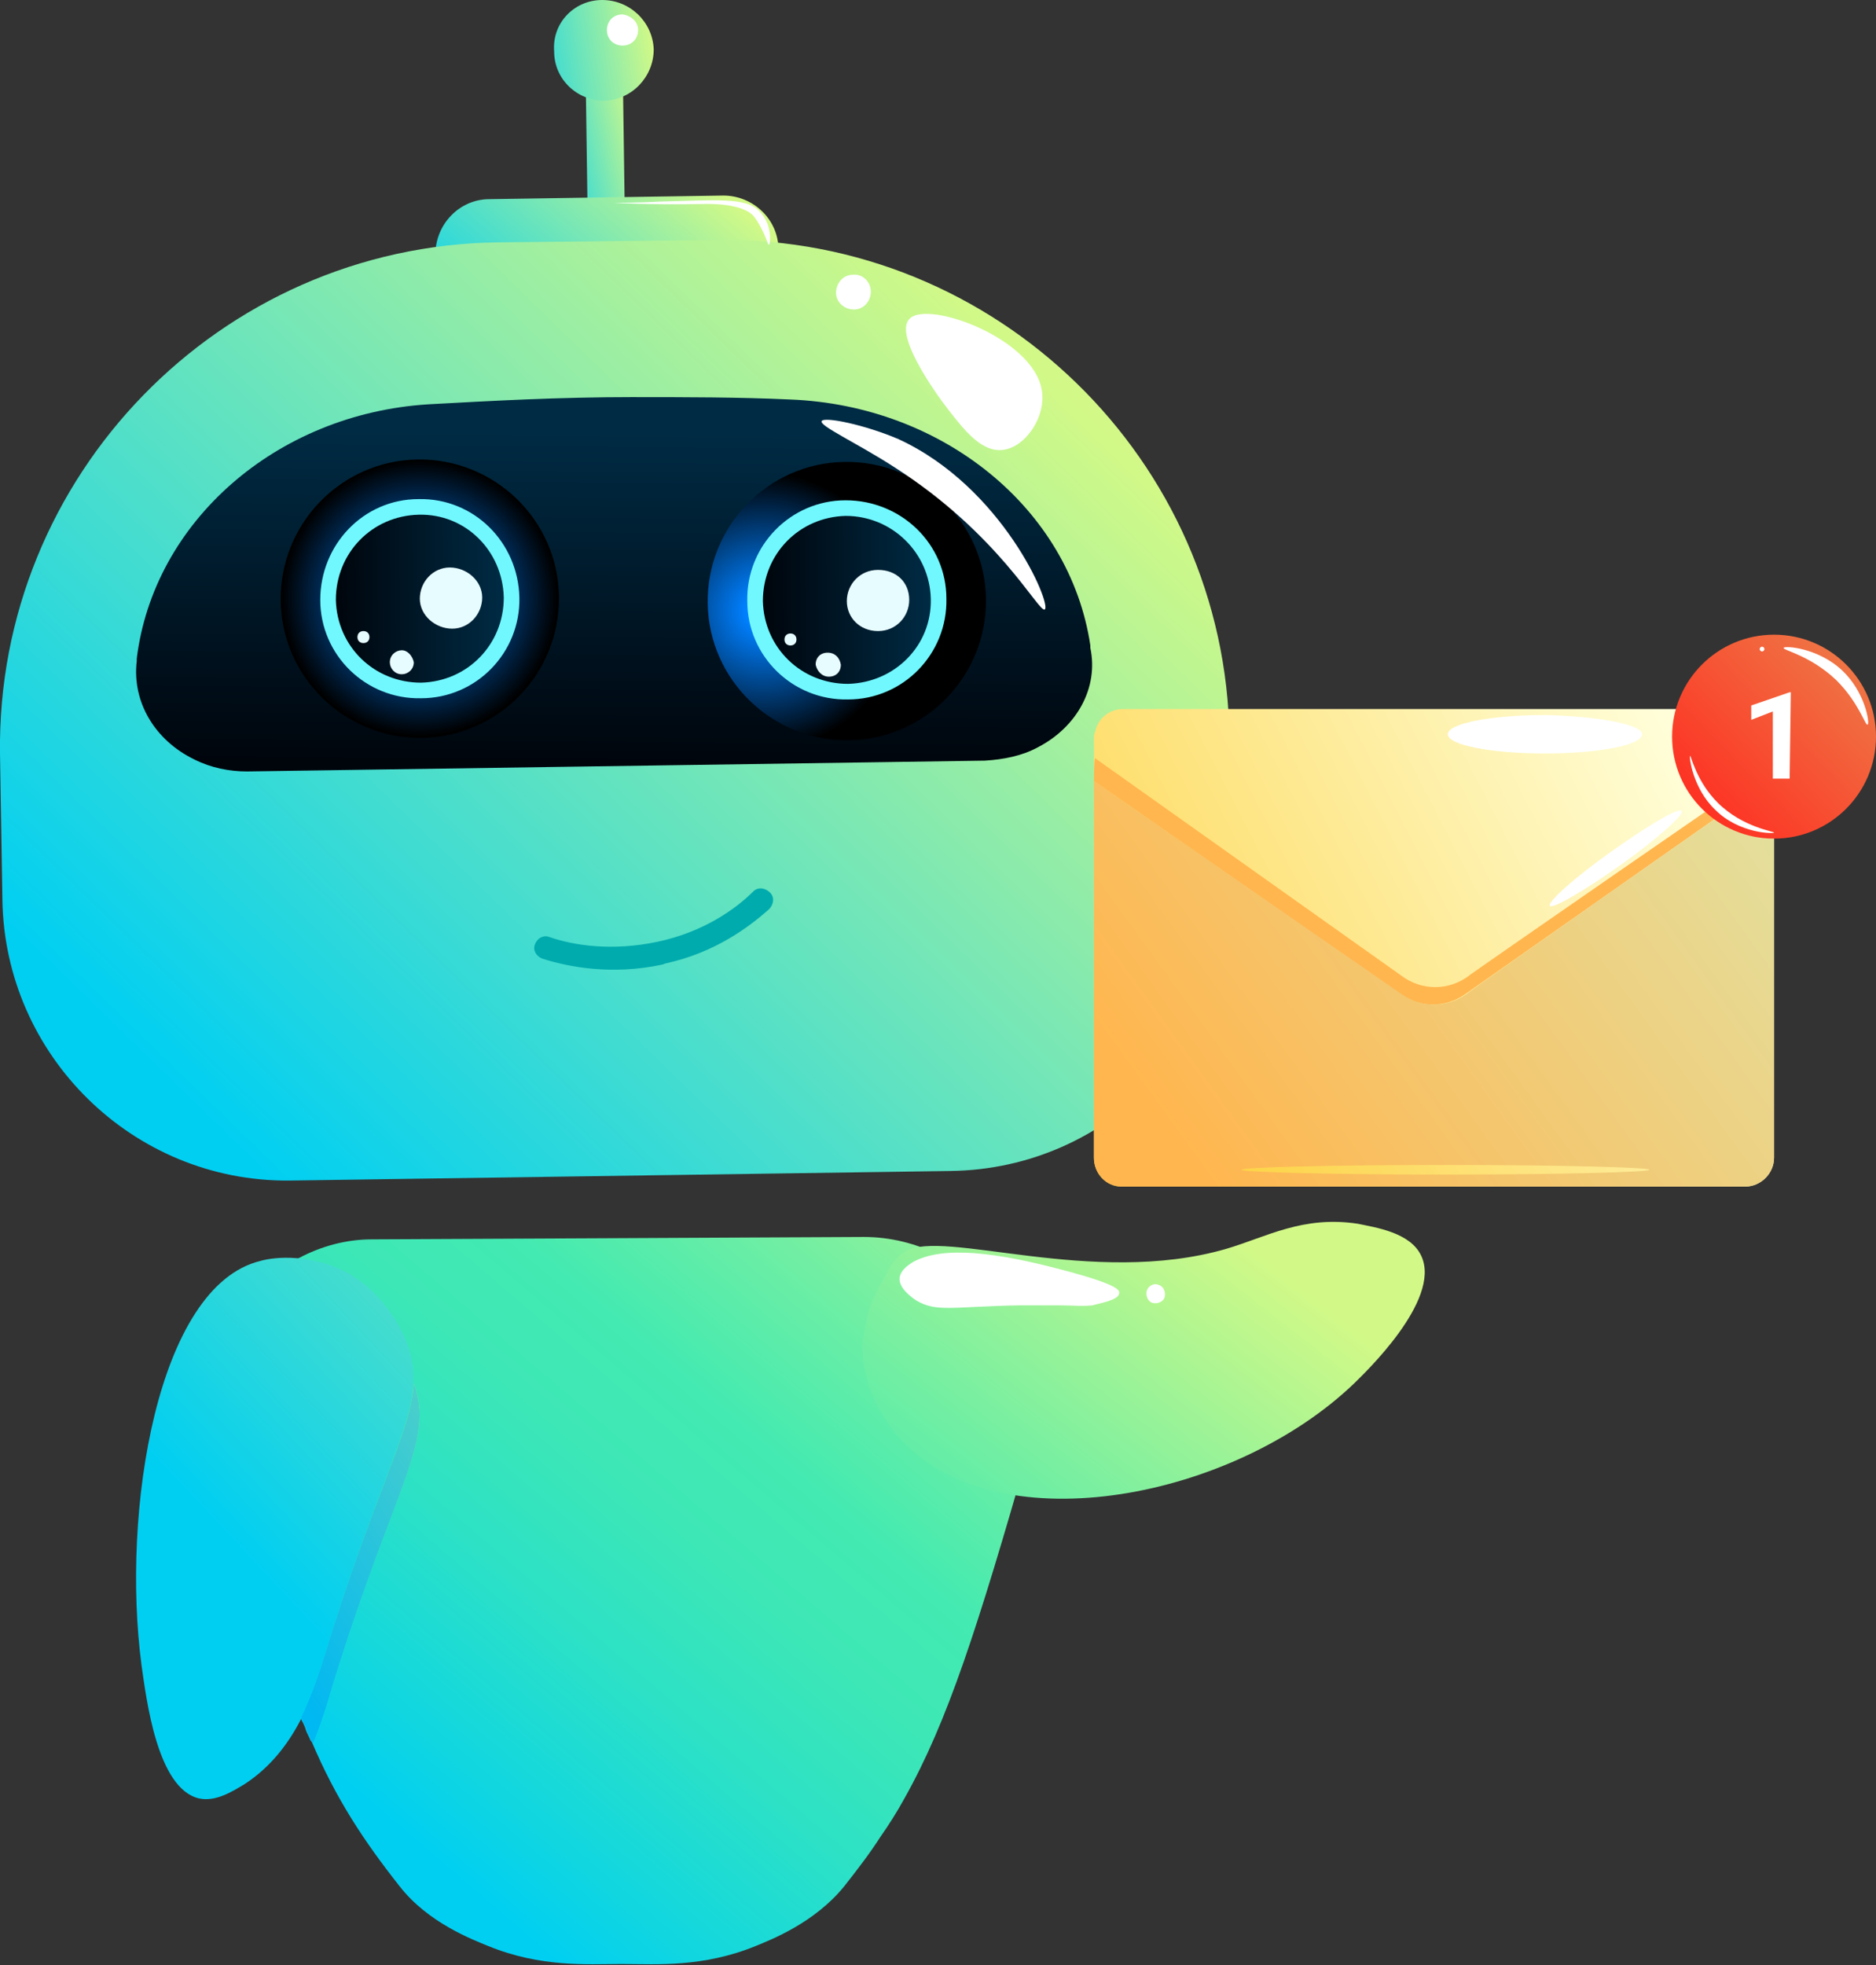 <?xml version="1.0" encoding="utf-8"?>
<!-- Generator: Adobe Illustrator 28.2.0, SVG Export Plug-In . SVG Version: 6.00 Build 0)  -->
<svg version="1.1" id="Ebene_1" xmlns="http://www.w3.org/2000/svg" xmlns:xlink="http://www.w3.org/1999/xlink" x="0px" y="0px"
	 viewBox="0 0 156.4 163.8" style="enable-background:new 0 0 156.4 163.8;" xml:space="preserve">
<rect x="0" y="0" width="156.4" height="163.8" fill="#333333" stroke="none"/>
<style type="text/css">
	.st0{fill:url(#SVGID_1_);}
	.st1{fill:url(#SVGID_00000072973009250000071320000003942629421100593807_);}
	.st2{fill:#FFFFFF;}
	.st3{fill:url(#SVGID_00000062894064459232307030000013981731822167440298_);}
	.st4{fill:url(#SVGID_00000063601607576469641120000015714090320593595805_);}
	.st5{fill:url(#SVGID_00000087397974520986531920000012958881885021442690_);}
	.st6{fill:url(#SVGID_00000065789744353809717010000005037333674926976397_);}
	.st7{fill:url(#SVGID_00000078737242246540250370000000221228466585105341_);}
	.st8{fill:url(#SVGID_00000159433376854268013980000014532974517225089430_);}
	.st9{fill:url(#SVGID_00000074442189768682882800000009163968110614170541_);}
	.st10{fill:url(#SVGID_00000106831586934134287600000003029733800468177832_);}
	.st11{fill:url(#SVGID_00000132799627532195833430000017898512075002881723_);}
	.st12{fill:#71F8FF;}
	.st13{fill:url(#SVGID_00000121274158917144630860000008422441723388431264_);}
	.st14{fill:#E7FCFF;}
	.st15{fill:url(#SVGID_00000181790423744223188280000013493668914163374500_);}
	.st16{fill:url(#SVGID_00000138555807688145945890000000358062438206889370_);}
	.st17{fill:#00ABAD;}
	.st18{fill:url(#SVGID_00000088816013223836413180000004453663813829660802_);}
	.st19{fill:url(#SVGID_00000018959436534593114210000005830532194826870970_);}
	.st20{fill:url(#SVGID_00000085951765520965033630000001746240568260423593_);}
	.st21{fill:url(#SVGID_00000104670020248386231460000016090012439927051178_);}
	.st22{fill:url(#SVGID_00000021114631636749092890000011251358744685985426_);}
</style>
<g id="Ebene_1_00000062181706864592983260000000406825309400982442_">
	<g>
		
			<linearGradient id="SVGID_1_" gradientUnits="userSpaceOnUse" x1="28.221" y1="10.715" x2="85.811" y2="77.965" gradientTransform="matrix(1 0 0 -1 0 163.89)">
			<stop  offset="4.000000e-02" style="stop-color:#00CFF2"/>
			<stop  offset="0.13" style="stop-color:#11D6E0"/>
			<stop  offset="0.29" style="stop-color:#2CE1C6"/>
			<stop  offset="0.43" style="stop-color:#3DE7B6"/>
			<stop  offset="0.54" style="stop-color:#43EAB1"/>
			<stop  offset="0.69" style="stop-color:#6EEEA4"/>
			<stop  offset="1" style="stop-color:#D2F987"/>
		</linearGradient>
		<path class="st0" d="M86.3,117.1c0,0.2,0,0.3,0,0.5c-0.1,1.5-0.3,2.6-0.5,3.1c-4.3,15-6.8,22.8-10.4,29.2c-0.6,1.1-1.3,2.2-2,3.2
			c-0.9,1.4-1.9,2.7-3,4.1c-2.5,3.1-6.2,4.5-7.4,5c-4.4,1.8-8.3,1.5-10.9,1.5h-0.5c-2.6,0-6.5,0.3-10.9-1.5c-1.2-0.5-5-1.9-7.4-5
			c-3-3.8-5.3-7.3-7.3-12c0,0,0-0.1-0.1-0.1c-0.1-0.3-0.3-0.6-0.4-0.9c-0.1-0.4-0.3-0.7-0.5-1.1c-2.2-5.4-4.3-12.3-7.2-22.5
			c-0.1-0.5-0.4-1.5-0.5-2.9c0-0.4,0-0.8,0-1.2c0.1-2.5,1-5,2.6-7.2c2.7-3.8,6.9-6,11.1-6l20.7-0.1l20.3-0.1c4.4,0,8.7,2.1,11.4,6
			c1.3,1.9,2.2,3.9,2.5,6c0,0.3,0.1,0.6,0.1,0.9C86.3,116.5,86.4,116.8,86.3,117.1L86.3,117.1z"/>
		
			<linearGradient id="SVGID_00000024685191645550342500000001548592571118817466_" gradientUnits="userSpaceOnUse" x1="99.422" y1="62.887" x2="44.862" y2="-6.473" gradientTransform="matrix(1.01 1.057669e-03 -8.918646e-04 -1 0.658 164.092)">
			<stop  offset="0" style="stop-color:#D2F987"/>
			<stop  offset="0.31" style="stop-color:#6EEEA4"/>
			<stop  offset="0.46" style="stop-color:#43EAB1"/>
			<stop  offset="0.57" style="stop-color:#3DE7B6"/>
			<stop  offset="0.71" style="stop-color:#2CE1C6"/>
			<stop  offset="0.87" style="stop-color:#11D6E0"/>
			<stop  offset="0.96" style="stop-color:#00CFF2"/>
		</linearGradient>
		<path style="fill:url(#SVGID_00000024685191645550342500000001548592571118817466_);" d="M102.2,104.1
			c-11.1,3.2-23.6-1.7-26.7,0.2c-1.2,0.7-1.7,2.1-1.7,2.1c-0.4,0.6-2.3,3.6-1.8,7.4c0,0,0.4,3.3,3.3,6.4c8.2,8.5,27.6,4.7,37.6-4.9
			c0.7-0.7,7.3-6.9,5.6-10.6c-0.9-2-3.9-2.4-5.3-2.7C108.6,101.3,105.6,103.1,102.2,104.1L102.2,104.1z"/>
		<g>
			<path class="st2" d="M88.3,108.8c-0.3,0-1.3,0-3.3,0c-5.6,0.1-6.9,0.6-8.6-0.4c-0.3-0.2-1.5-1-1.4-1.9c0.1-0.7,0.8-1.1,1.1-1.3
				c2.5-1.4,7-0.8,12.3,0.6c4.6,1.2,5,1.7,4.9,2c0,0.6-2,0.9-2.2,1C90.1,108.9,89.5,108.8,88.3,108.8L88.3,108.8z"/>
			<path class="st2" d="M96.6,107.1c0.4,0.1,0.6,0.6,0.5,1s-0.6,0.6-1,0.5s-0.6-0.6-0.5-1S96.2,106.9,96.6,107.1z"/>
		</g>
		
			<linearGradient id="SVGID_00000057848461733844669560000005608395678903738787_" gradientUnits="userSpaceOnUse" x1="-468.421" y1="591.389" x2="-409.481" y2="650.33" gradientTransform="matrix(3.210847e-02 -1 1 3.210847e-02 -559.529 -356.444)">
			<stop  offset="4.000000e-02" style="stop-color:#00CFF2"/>
			<stop  offset="5.000000e-02" style="stop-color:#03CFF0"/>
			<stop  offset="0.4" style="stop-color:#5AE1C3"/>
			<stop  offset="0.69" style="stop-color:#9BEEA2"/>
			<stop  offset="0.89" style="stop-color:#C2F58E"/>
			<stop  offset="1" style="stop-color:#D2F987"/>
		</linearGradient>
		<path style="fill:url(#SVGID_00000057848461733844669560000005608395678903738787_);" d="M27,138.2c5.6-18.4,9.1-21.3,6.7-26.8
			c-0.3-0.6-1.7-3.8-5.1-5.5c-2.7-1.3-5.5-1.2-6.9-0.8c-8.6,2.1-11.6,20.9-9.9,33.7c0.4,2.8,1.3,10.3,4.8,11.1
			c1.4,0.3,2.8-0.6,3.8-1.2C24.7,145.9,26.2,141,27,138.2L27,138.2z"/>
		
			<linearGradient id="SVGID_00000034086937086430505560000008183093276089378994_" gradientUnits="userSpaceOnUse" x1="21.059" y1="22.836" x2="44.379" y2="50.066" gradientTransform="matrix(1 0 0 -1 0 163.89)">
			<stop  offset="4.000000e-02" style="stop-color:#00CFF2"/>
			<stop  offset="0.13" style="stop-color:#11D6E0"/>
			<stop  offset="0.29" style="stop-color:#2CE1C6"/>
			<stop  offset="0.43" style="stop-color:#3DE7B6"/>
			<stop  offset="0.54" style="stop-color:#43EAB1"/>
			<stop  offset="0.69" style="stop-color:#6EEEA4"/>
			<stop  offset="1" style="stop-color:#D2F987"/>
		</linearGradient>
		<path style="fill:url(#SVGID_00000034086937086430505560000008183093276089378994_);" d="M27.5,141.2c-0.3,1.1-0.8,2.6-1.4,4.1
			c0,0,0-0.1-0.1-0.1c-0.1-0.3-0.3-0.6-0.4-0.9c-0.1-0.4-0.3-0.7-0.5-1.1c0.9-1.9,1.5-3.7,1.9-5c4.2-13.8,7.3-18.9,7.5-22.9
			C36.3,120.3,32.8,123.8,27.5,141.2L27.5,141.2z"/>
		
			<linearGradient id="SVGID_00000093859144205259350600000007549910278006813352_" gradientUnits="userSpaceOnUse" x1="18.851" y1="25.558" x2="81.741" y2="69.788" gradientTransform="matrix(1 0 0 -1 0 163.89)">
			<stop  offset="4.000000e-02" style="stop-color:#00B8F2"/>
			<stop  offset="5.000000e-02" style="stop-color:#03B8F0"/>
			<stop  offset="0.4" style="stop-color:#5AD4C3"/>
			<stop  offset="0.69" style="stop-color:#9BE7A2"/>
			<stop  offset="0.89" style="stop-color:#C2F48E"/>
			<stop  offset="1" style="stop-color:#D2F987"/>
		</linearGradient>
		<path style="fill:url(#SVGID_00000093859144205259350600000007549910278006813352_);" d="M27.5,141.2c-0.3,1.1-0.8,2.6-1.4,4.1
			c0,0,0-0.1-0.1-0.1c-0.1-0.3-0.3-0.6-0.4-0.9c-0.1-0.4-0.3-0.7-0.5-1.1c0.9-1.9,1.5-3.7,1.9-5c4.2-13.8,7.3-18.9,7.5-22.9
			C36.3,120.3,32.8,123.8,27.5,141.2L27.5,141.2z"/>
		
			<linearGradient id="SVGID_00000154394141616050223770000001413562088399733904_" gradientUnits="userSpaceOnUse" x1="38.822" y1="-41.751" x2="48.642" y2="-40.321" gradientTransform="matrix(0.96 -1.323616e-02 -9.099859e-03 -0.66 6.533 -14.714)">
			<stop  offset="4.000000e-02" style="stop-color:#00CFF2"/>
			<stop  offset="1" style="stop-color:#D2F987"/>
		</linearGradient>
		<polygon style="fill:url(#SVGID_00000154394141616050223770000001413562088399733904_);" points="48.8,4.5 51.9,4.5 52.1,18.7 
			49,18.7 		"/>
		
			<linearGradient id="SVGID_00000065793384124953831650000010108948552270435253_" gradientUnits="userSpaceOnUse" x1="30.679" y1="126.909" x2="47.289" y2="145.668" gradientTransform="matrix(1 -1.378766e-02 -1.378766e-02 -1 13.114 160.833)">
			<stop  offset="4.000000e-02" style="stop-color:#00CFF2"/>
			<stop  offset="1" style="stop-color:#D2F987"/>
		</linearGradient>
		<path style="fill:url(#SVGID_00000065793384124953831650000010108948552270435253_);" d="M40.8,16.6l19.5-0.3c2.5,0,4.6,2,4.6,4.5
			l0.1,5c0,2.5-2,4.6-4.5,4.6L41,30.7c-2.5,0-4.6-2-4.6-4.5l-0.1-5C36.3,18.7,38.3,16.6,40.8,16.6z"/>
		
			<linearGradient id="SVGID_00000010278083435166238700000008336019972550008482_" gradientUnits="userSpaceOnUse" x1="5.003" y1="61.418" x2="74.043" y2="130.468" gradientTransform="matrix(1 -1.396218e-02 -1.396218e-02 -1 13.2 160.803)">
			<stop  offset="4.000000e-02" style="stop-color:#00CFF2"/>
			<stop  offset="1" style="stop-color:#D2F987"/>
		</linearGradient>
		<path style="fill:url(#SVGID_00000010278083435166238700000008336019972550008482_);" d="M102.6,73.6c0.2,13.1-10.2,23.8-23.3,24
			l-55.2,0.8C11.1,98.5,0.4,88,0.2,75L0,62.8c-0.3-23.1,18.3-42.3,41.5-42.6l18.4-0.2c23.1-0.3,42.3,18.3,42.6,41.5L102.6,73.6
			L102.6,73.6z"/>
		
			<linearGradient id="SVGID_00000176760240330526216270000017878328637613308304_" gradientUnits="userSpaceOnUse" x1="30.425" y1="154.789" x2="43.425" y2="156.689" gradientTransform="matrix(1 -1.396218e-02 -1.396218e-02 -1 13.2 160.803)">
			<stop  offset="4.000000e-02" style="stop-color:#00CFF2"/>
			<stop  offset="1" style="stop-color:#D2F987"/>
		</linearGradient>
		<path style="fill:url(#SVGID_00000176760240330526216270000017878328637613308304_);" d="M54.5,4.1c0,2.3-1.8,4.2-4.1,4.3
			c-2.3,0-4.2-1.8-4.2-4.1C46,1.9,47.9,0,50.2,0S54.4,1.8,54.5,4.1z"/>
		<path class="st2" d="M53.2,2.5c0,0.7-0.5,1.3-1.3,1.3c-0.7,0-1.3-0.5-1.3-1.3c0-0.7,0.5-1.3,1.3-1.3C52.6,1.3,53.2,1.8,53.2,2.5z"
			/>
		<path class="st2" d="M86.9,33c0.1,2-1.5,4.3-3.3,4.5c-1.7,0.2-3.1-1.5-4.5-3.3c-1.4-1.8-4.5-6.3-3.3-7.6
			C77.3,24.9,86.8,28.4,86.9,33L86.9,33z"/>
		<path class="st2" d="M72.6,24.3c0,0.8-0.6,1.5-1.4,1.5c-0.8,0-1.5-0.6-1.5-1.4c0-0.8,0.6-1.5,1.4-1.5
			C71.9,22.8,72.6,23.5,72.6,24.3z"/>
		<g>
			
				<linearGradient id="SVGID_00000175289811557633367890000006203106284376727192_" gradientUnits="userSpaceOnUse" x1="39.352" y1="96.605" x2="39.972" y2="124.215" gradientTransform="matrix(1 -1.396218e-02 -1.396218e-02 -1 13.2 160.803)">
				<stop  offset="0" style="stop-color:#00050C"/>
				<stop  offset="1" style="stop-color:#002B44"/>
			</linearGradient>
			<path style="fill:url(#SVGID_00000175289811557633367890000006203106284376727192_);" d="M86.5,62.3L86.5,62.3
				c-1.3,0.7-2.8,1-4.4,1.1l-61.5,0.9c-1.5,0-3-0.3-4.4-1l0,0c-3.3-1.6-5.2-4.8-4.8-8.2l0-0.2c1.4-11.4,11.6-20.4,24.3-21.2
				c5.4-0.3,11-0.6,16.9-0.6c4.6,0,9,0,13.3,0.2c12.7,0.5,23.3,9.1,25,20.5c0,0.1,0,0.2,0,0.2C91.6,57.3,89.8,60.6,86.5,62.3
				L86.5,62.3z"/>
			<g>
				
					<radialGradient id="SVGID_00000066497293821219743140000018238161471319895989_" cx="23.332" cy="110.613" r="11.483" gradientTransform="matrix(1 -1.396218e-02 -1.396218e-02 -1 13.2 160.803)" gradientUnits="userSpaceOnUse">
					<stop  offset="0.13" style="stop-color:#0080FF"/>
					<stop  offset="1" style="stop-color:#000000"/>
				</radialGradient>
				<path style="fill:url(#SVGID_00000066497293821219743140000018238161471319895989_);" d="M46.6,49.7c0.1,6.4-5,11.7-11.4,11.8
					c-6.4,0.1-11.7-5-11.8-11.4s5-11.7,11.4-11.8C41.2,38.2,46.5,43.3,46.6,49.7z"/>
				<path class="st12" d="M43.3,49.8c0.1,4.6-3.6,8.4-8.2,8.4c-4.6,0.1-8.4-3.6-8.4-8.2s3.6-8.4,8.2-8.4
					C39.5,41.5,43.2,45.2,43.3,49.8z"/>
				
					<linearGradient id="SVGID_00000174598475547767105660000017494580070865509012_" gradientUnits="userSpaceOnUse" x1="16.346" y1="110.608" x2="30.327" y2="110.608" gradientTransform="matrix(1 -1.396218e-02 -1.396218e-02 -1 13.2 160.803)">
					<stop  offset="0" style="stop-color:#00050C"/>
					<stop  offset="1" style="stop-color:#002B44"/>
				</linearGradient>
				<path style="fill:url(#SVGID_00000174598475547767105660000017494580070865509012_);" d="M42,49.8c0,3.9-3,7-6.9,7.1
					c-3.9,0-7-3-7.1-6.9c0-3.9,3-7,6.9-7.1C38.8,42.8,41.9,45.9,42,49.8z"/>
				<path class="st14" d="M40.2,49.8c0,1.4-1.1,2.6-2.5,2.6S35,51.3,35,49.9s1.1-2.6,2.5-2.6S40.2,48.4,40.2,49.8z"/>
				<path class="st14" d="M34.5,55.2c0,0.6-0.5,1-1,1c-0.6,0-1-0.5-1-1c0-0.6,0.5-1,1-1C34,54.2,34.4,54.7,34.5,55.2z"/>
				<path class="st14" d="M30.8,53.1c0,0.3-0.2,0.5-0.5,0.5s-0.5-0.2-0.5-0.5c0-0.3,0.2-0.5,0.5-0.5S30.8,52.8,30.8,53.1z"/>
			</g>
			<g>
				
					<radialGradient id="SVGID_00000060013127420597516160000010184812756214924189_" cx="63.7" cy="112.97" r="11.48" gradientTransform="matrix(1 0 0 -1 0 163.89)" gradientUnits="userSpaceOnUse">
					<stop  offset="0.13" style="stop-color:#0080FF"/>
					<stop  offset="1" style="stop-color:#000000"/>
				</radialGradient>
				<path style="fill:url(#SVGID_00000060013127420597516160000010184812756214924189_);" d="M82.2,49.9c0.1,6.4-5,11.7-11.4,11.8
					c-6.4,0.1-11.7-5-11.8-11.4c-0.1-6.4,5-11.7,11.4-11.8C76.8,38.4,82.1,43.5,82.2,49.9z"/>
				<path class="st12" d="M78.9,49.9c0.1,4.6-3.6,8.4-8.2,8.4c-4.6,0.1-8.4-3.6-8.4-8.2c-0.1-4.6,3.6-8.4,8.2-8.4
					C75.1,41.7,78.9,45.3,78.9,49.9z"/>
				
					<linearGradient id="SVGID_00000098901691225833435750000008421878902695605917_" gradientUnits="userSpaceOnUse" x1="51.95" y1="109.951" x2="65.931" y2="109.951" gradientTransform="matrix(1 -1.396218e-02 -1.396218e-02 -1 13.2 160.803)">
					<stop  offset="0" style="stop-color:#00050C"/>
					<stop  offset="1" style="stop-color:#002B44"/>
				</linearGradient>
				<path style="fill:url(#SVGID_00000098901691225833435750000008421878902695605917_);" d="M77.6,49.9c0.1,3.9-3,7-6.9,7.1
					c-3.9,0-7-3-7.1-6.9c0-3.9,3-7,6.9-7.1C74.4,43,77.5,46.1,77.6,49.9z"/>
				<path class="st14" d="M75.8,50c0,1.4-1.1,2.6-2.6,2.6s-2.6-1.1-2.6-2.5s1.1-2.6,2.6-2.6S75.8,48.5,75.8,50z"/>
				<path class="st14" d="M70.1,55.4c0,0.6-0.4,1-1,1s-1-0.5-1.1-1c0-0.6,0.4-1,1-1C69.6,54.4,70,54.8,70.1,55.4z"/>
				<path class="st14" d="M66.4,53.3c0,0.3-0.2,0.5-0.5,0.5s-0.5-0.2-0.5-0.5c0-0.3,0.2-0.5,0.5-0.5S66.4,53,66.4,53.3z"/>
			</g>
			<path class="st2" d="M87.1,50.8c-0.5,0.3-3.8-6.3-12.6-11.9c-3.1-2-6.2-3.4-6-3.8c0.2-0.4,3.6,0.3,6.4,1.5
				C83.6,40.6,87.7,50.4,87.1,50.8L87.1,50.8z"/>
		</g>
		<path class="st2" d="M64.1,20.4c-0.1,0-0.2-0.6-0.7-1.5c0,0-0.2-0.4-0.5-0.8C62,16.9,59,17,58.8,17c-4.6,0.1-7.6-0.1-7.6-0.1
			c0,0,2.2,0,3.8-0.1c4.5-0.1,7.2-0.4,8.3,0.8c0.5,0.5,0.7,1.1,0.7,1.1C64.3,19.5,64.2,20.4,64.1,20.4L64.1,20.4z"/>
		<g>
			<path class="st17" d="M55.5,80.3c-0.1,0-0.2,0.1-0.3,0.1c-4.2,0.9-7.8,0.2-10-0.5c-0.5-0.2-0.8-0.7-0.6-1.2
				c0.2-0.5,0.7-0.8,1.2-0.6c2,0.7,5.2,1.2,9,0.4c3.8-0.8,6.5-2.7,8-4.2c0.4-0.4,1-0.3,1.4,0.1c0.4,0.4,0.3,1-0.1,1.4
				C62.4,77.3,59.6,79.4,55.5,80.3L55.5,80.3z"/>
		</g>
		<path class="st2" d="M125.2,83c0.2,0.3,1.7-0.3,3.2-1.4c1.5-1.1,2.5-2.3,2.3-2.6s-1.7,0.3-3.2,1.4C126,81.5,124.9,82.7,125.2,83z"
			/>
		<g>
			
				<linearGradient id="SVGID_00000182516616791949955550000015756072736634351747_" gradientUnits="userSpaceOnUse" x1="89.479" y1="69.492" x2="144.409" y2="97.692" gradientTransform="matrix(1 0 0 -1 0 163.89)">
				<stop  offset="0" style="stop-color:#FDD44A"/>
				<stop  offset="0.99" style="stop-color:#FFFFDC"/>
			</linearGradient>
			<path style="fill:url(#SVGID_00000182516616791949955550000015756072736634351747_);" d="M147.9,61.5v35c0,1.3-1.1,2.4-2.4,2.4
				h-52c-1.3,0-2.3-1.1-2.3-2.4v-35c0-0.2,0-0.3,0.1-0.5c0.2-1.1,1.2-1.9,2.3-1.9h52c1.3,0,2.3,1,2.4,2.2
				C147.9,61.4,147.9,61.4,147.9,61.5z"/>
			
				<linearGradient id="SVGID_00000115504279026029474770000001294473113007162265_" gradientUnits="userSpaceOnUse" x1="122.366" y1="104.982" x2="136.346" y2="130.482" gradientTransform="matrix(1 0 0 -1 0 163.89)">
				<stop  offset="0" style="stop-color:#FFB64F"/>
				<stop  offset="0.99" style="stop-color:#D2F9CF"/>
			</linearGradient>
			<path style="fill:url(#SVGID_00000115504279026029474770000001294473113007162265_);" d="M147.9,63.7v1.1l-25.8,18.1
				c-1.6,1.1-3.7,1.1-5.3,0L91.2,65.1c0,0,0-1.7,0.1-1.9l25.5,18.1c1.7,1.3,4,1.3,5.7,0C122.4,81.3,147.9,63.7,147.9,63.7z"/>
			
				<linearGradient id="SVGID_00000049193187861705335880000012343510911523746210_" gradientUnits="userSpaceOnUse" x1="98.859" y1="67.571" x2="174.019" y2="121.891" gradientTransform="matrix(1 0 0 -1 0 163.89)">
				<stop  offset="0" style="stop-color:#FFB64F"/>
				<stop  offset="0.99" style="stop-color:#D2F9CF"/>
			</linearGradient>
			<path style="fill:url(#SVGID_00000049193187861705335880000012343510911523746210_);" d="M147.9,64.8v31.7c0,1.3-1.1,2.4-2.4,2.4
				h-52c-1.3,0-2.3-1.1-2.3-2.4V65.1l25.7,17.8c1.6,1.1,3.7,1.1,5.3,0C122.2,82.8,147.9,64.8,147.9,64.8z"/>
			
				<linearGradient id="SVGID_00000141423119747063309810000003555614397680539814_" gradientUnits="userSpaceOnUse" x1="178.616" y1="132.364" x2="139.256" y2="94.034" gradientTransform="matrix(1 0 0 -1 -1.379938e-02 163.894)">
				<stop  offset="0" style="stop-color:#D2F987"/>
				<stop  offset="0.97" style="stop-color:#FF2A1F"/>
			</linearGradient>
			<circle style="fill:url(#SVGID_00000141423119747063309810000003555614397680539814_);" cx="147.9" cy="61.4" r="8.5"/>
			<path class="st2" d="M149.2,64.9h-1.4v-5.6l-1.8,0.7v-1.2l3.2-1.1h0.1L149.2,64.9L149.2,64.9z"/>
			<path class="st2" d="M155.7,60.4c-0.2,0.1-0.7-1.8-2.6-3.7c-2.2-2.1-4.5-2.5-4.4-2.7c0.1-0.2,2.9,0,4.9,1.9
				C155.5,57.7,155.9,60.3,155.7,60.4L155.7,60.4z"/>
			<path class="st2" d="M140.9,63c0.1,0,0.5,2.1,2.3,3.9c2.1,2.1,4.8,2.4,4.7,2.5c0,0.1-2.9,0.1-4.9-1.9
				C141.1,65.7,140.8,63,140.9,63L140.9,63z"/>
			<path class="st2" d="M147.1,54.1c0,0.1-0.1,0.2-0.2,0.2s-0.2-0.1-0.2-0.2s0.1-0.2,0.2-0.2S147.1,54,147.1,54.1z"/>
			<path class="st2" d="M136.9,61.2c0,0.9-3.6,1.6-8.1,1.6s-8.1-0.7-8.1-1.6s3.6-1.6,8.1-1.6C133.3,59.7,136.9,60.4,136.9,61.2z"/>
			<path class="st2" d="M140.2,67.6c0.2,0.3-2,2.3-5.1,4.5s-5.7,3.7-5.9,3.4s2-2.3,5.1-4.5S139.9,67.3,140.2,67.6z"/>
			
				<linearGradient id="SVGID_00000054969894613822956210000012953383843498477450_" gradientUnits="userSpaceOnUse" x1="110.801" y1="58.349" x2="148.441" y2="89.359" gradientTransform="matrix(1 0 0 -1 0 163.89)">
				<stop  offset="0" style="stop-color:#FDD44A"/>
				<stop  offset="0.99" style="stop-color:#FFFFDC"/>
			</linearGradient>
			<path style="fill:url(#SVGID_00000054969894613822956210000012953383843498477450_);" d="M137.5,97.5c0,0.2-7.6,0.4-17,0.4
				s-17-0.2-17-0.4s7.6-0.4,17-0.4S137.5,97.3,137.5,97.5z"/>
		</g>
	</g>
</g>
</svg>
